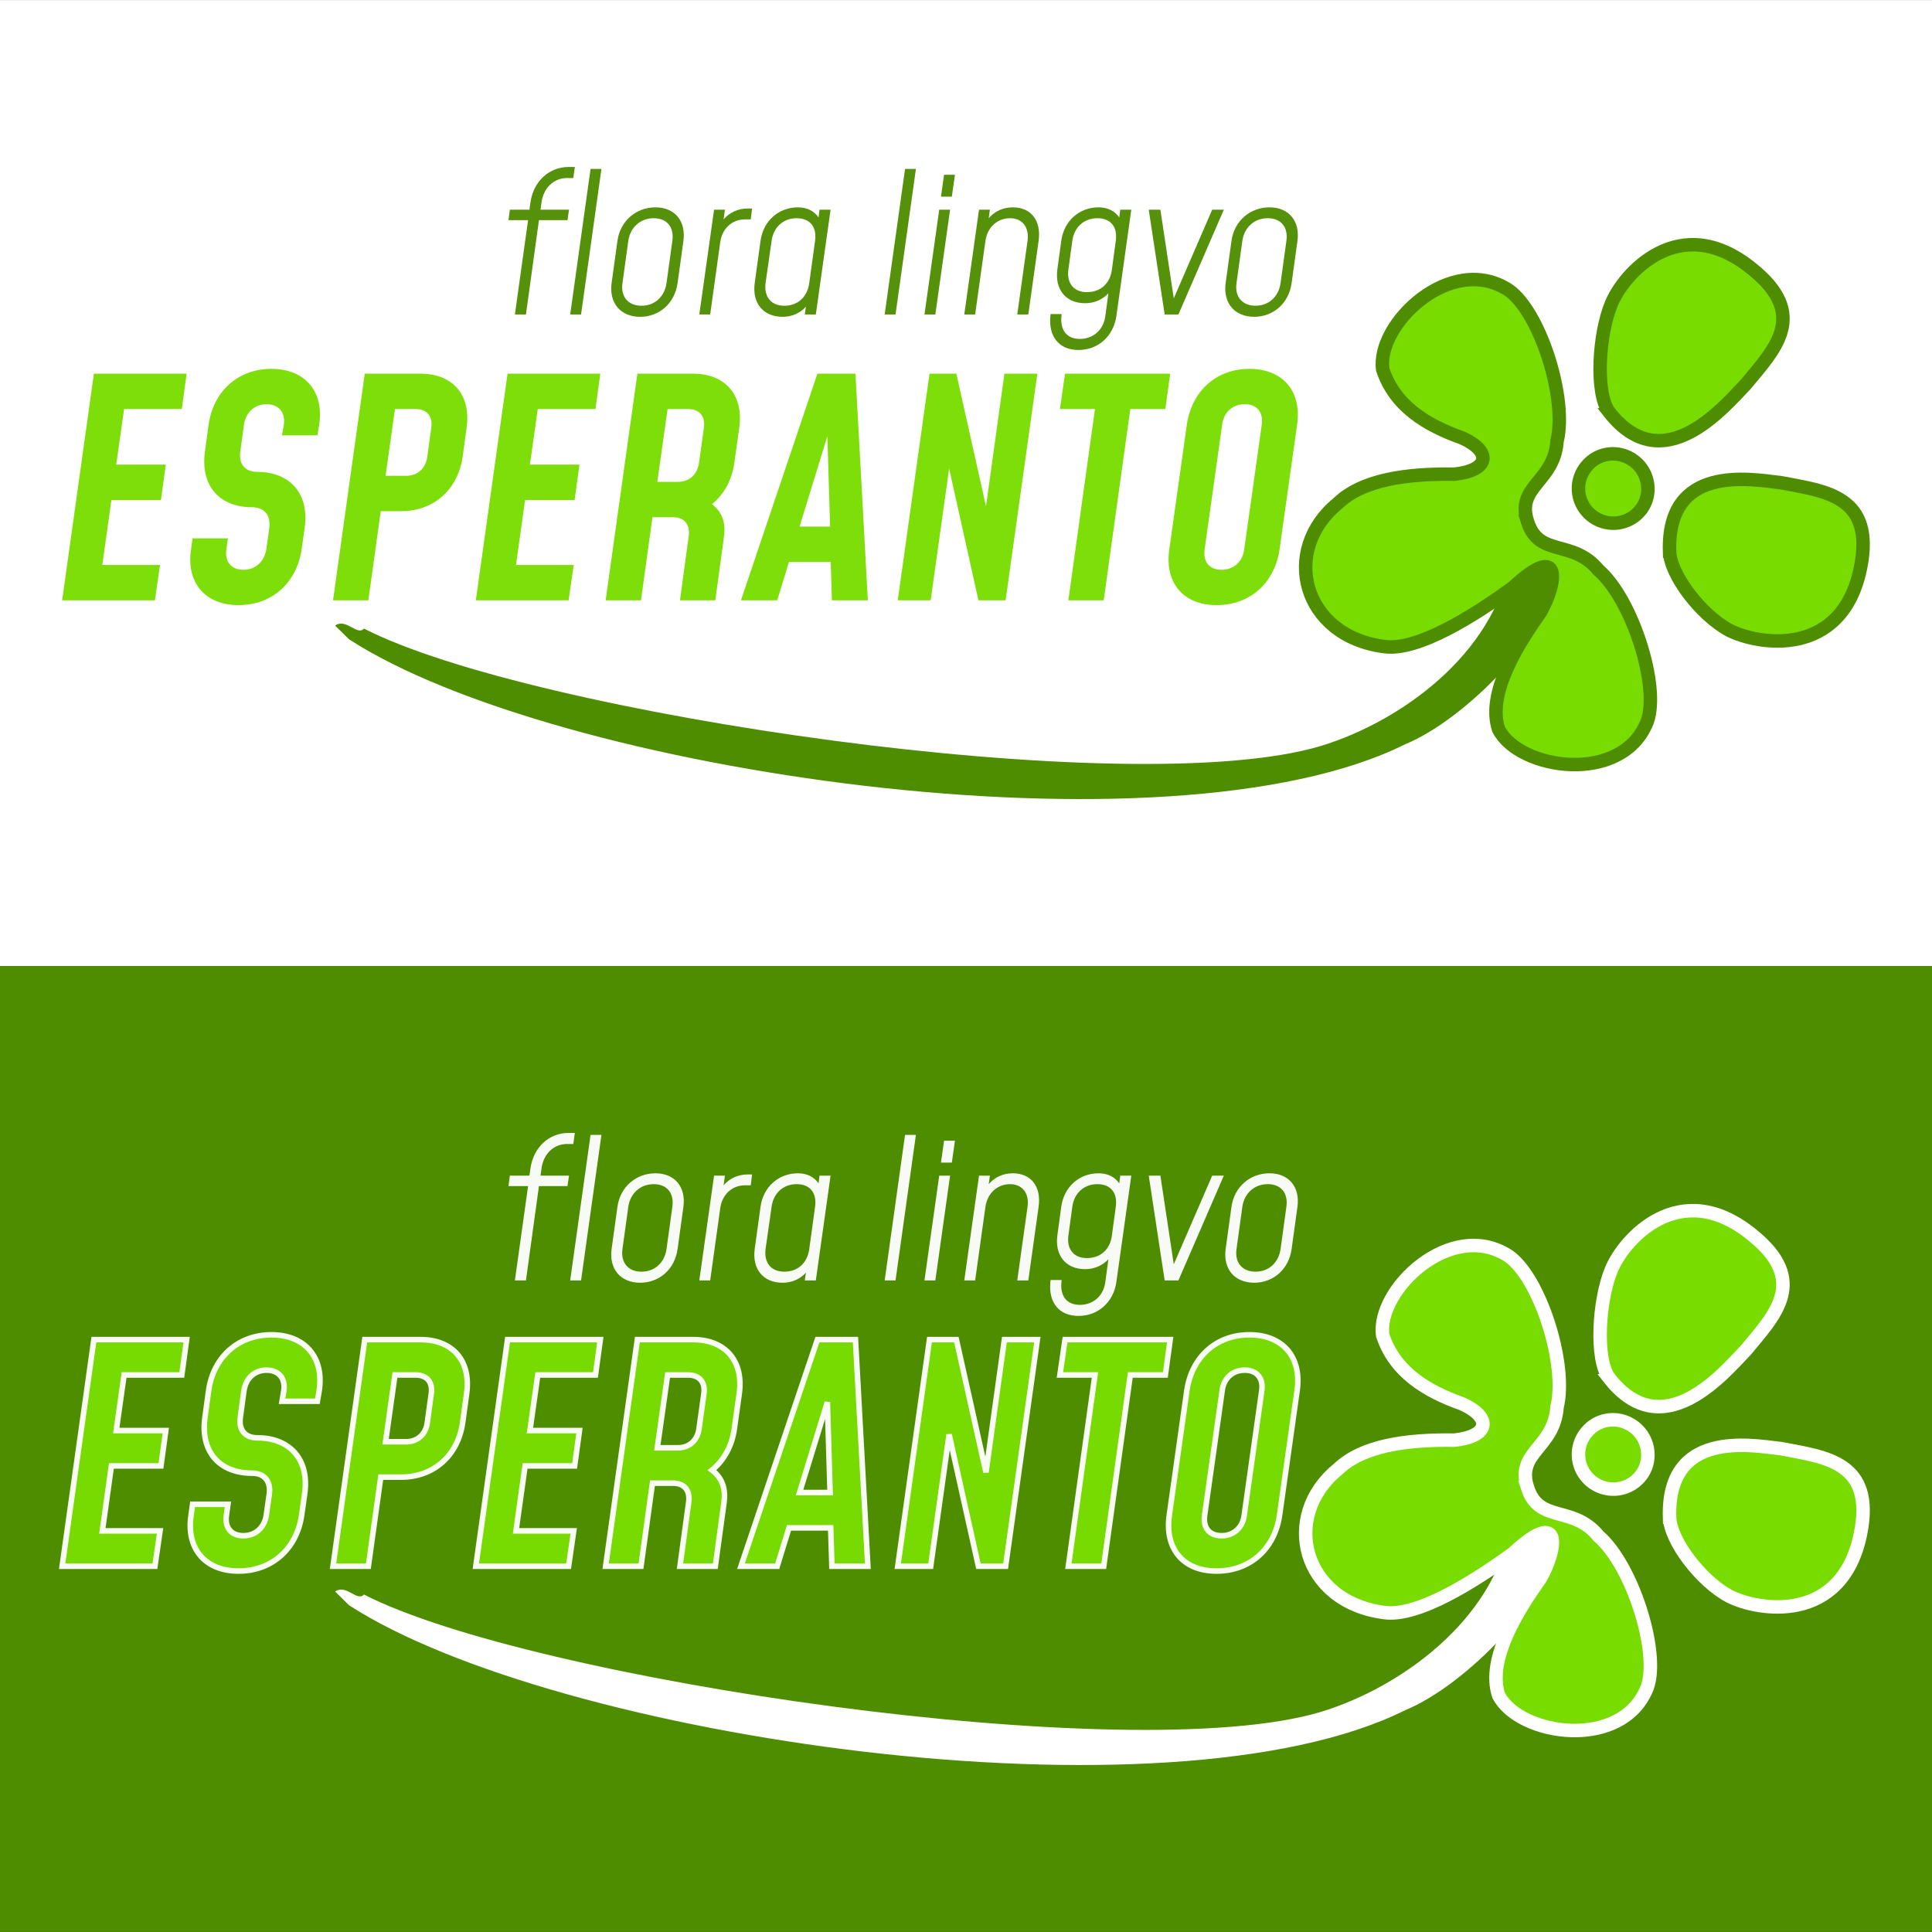 <svg height="2500" viewBox="0 0 192.756 192.741" width="2500" xmlns="http://www.w3.org/2000/svg"><rect x="0" y="0" width="192.756" height="192.741" fill="#333333" stroke="none"/><path d="m0 96.369h192.756v-96.369h-192.756z" fill="#fff" stroke-width=".707"/><path d="m0 192.741h192.756v-96.369h-192.756z" fill="#4e8d00" stroke-width=".707"/><g clip-rule="evenodd" fill-rule="evenodd"><path d="m33.434 62.407c1.096-.78 2.237 1.07 2.872.296 16.516 8.503 76.45 17.4 95.469 11.716 8.001-2.437 17.222-9.153 18.87-18.397l.225-.274.91.745c.156-.1-.004-.46.284-.527.564 1.07 1.285-.55 1.946.68 1.179.506.947-1.436 1.579.301-.782 6.144-9.43 14.852-15.381 17.294-23.653 11.795-84.936 2.783-105.386-10.467z" fill="#4e8d00" stroke-width="1.556"/><g fill="#79dc00" stroke="#4e8d00" stroke-miterlimit="2.613" stroke-width="1.345"><path d="m160.57 41.138c5.316 6.747 11.324-.417 13.612-2.813 2.833-3.432 6.396-6.913.58-11.543-7.218-5.837-12.803.563-13.993 3.514-1.247 2.941-1.656 8.964-.198 10.842zm6.002 13.852c-.243-8.642 7.833-7.248 11.172-6.828 4.342.84 9.357 1.266 7.872 8.523-1.865 9.04-10.242 7.654-13.093 6.185-2.841-1.525-5.891-5.54-5.95-7.88z" stroke-linecap="square"/><path d="m158.287 46.52c1.196-1.46 3.35-1.676 4.85-.447 1.454 1.191 1.712 3.384.516 4.844a3.481 3.481 0 0 1 -4.888.493 3.444 3.444 0 0 1 -.478-4.89z"/><path d="m152.398 52.03c1.14 3.617 4.516 1.704 7.09 4.85 3.352 2.893 6.115 11.556 4.867 15.075-2.473 6.378-12.764 4.863-14.838.803-1.203-3.631 1.989-8.59 4.167-11.665 1.654-2.888 2.278-7.144-2.711-2.513-3.874 2.827-9.54 6.407-12.875 5.92-8.216-1.064-10.332-9.646-4.613-14.296 2.442-2.358 6.86-2.974 11.61-2.9 3.505-.373 3.807-2.243.788-3.623-3.587-1.26-6.727-3.194-7.928-6.823-.645-4.532 6.828-11.69 12.58-7.91 3.088 2.174 5.863 10.778 4.81 15.062-.284 4.09-4.107 4.461-2.947 8.02z" stroke-linecap="square"/></g></g><path d="m18.62 37.275h-9.253l-3.166 22.609h9.254l.513-3.527h-5.758l.905-6.481h4.943l.483-3.527h-4.944l.784-5.547h5.757zm5.176 23.091c3.346 0 5.818-2.23 6.3-5.577l.302-2.14c.482-3.346-1.417-5.577-4.733-5.577-1.236 0-1.869-.814-1.688-2.05l.362-2.652c.18-1.236 1.055-2.05 2.26-2.05 1.176 0 1.9.783 1.719 2.05l-.181 1.055h3.527l.18-1.055c.513-3.347-1.446-5.577-4.762-5.577-3.376 0-5.818 2.29-6.27 5.577l-.362 2.652c-.482 3.407 1.417 5.577 4.702 5.577 1.236 0 1.87.814 1.719 2.05l-.302 2.14c-.18 1.236-1.085 2.05-2.29 2.05-1.297 0-1.87-.904-1.689-2.05l.15-1.085h-3.526l-.15 1.085c-.513 3.346 1.416 5.577 4.732 5.577zm9.429-.482h3.527l1.236-8.893h2.05c3.165 0 5.637-2.08 6.12-5.426l.391-2.864c.482-3.346-1.417-5.426-4.582-5.426h-5.577zm5.245-12.42.935-6.662h2.05c1.175 0 1.748.754 1.567 1.9l-.392 2.863c-.15 1.145-.964 1.899-2.11 1.899zm21.423-10.189h-9.255l-3.165 22.609h9.255l.512-3.527h-5.758l.905-6.481h4.943l.483-3.527h-4.944l.784-5.547h5.757zm9.275 0h-5.578l-3.165 22.609h3.527l1.145-8.29h2.05c1.146 0 1.718.753 1.568 1.869l-.875 6.42h3.527l.875-6.42c.18-1.387-.242-2.442-1.206-3.165 1.206-.995 1.99-2.412 2.23-4.13l.483-3.467c.482-3.286-1.387-5.426-4.582-5.426zm-1.538 10.792h-2.05l1.026-7.265h2.05c1.145 0 1.748.754 1.567 1.9l-.482 3.466c-.151 1.145-.965 1.899-2.11 1.899zm17.72-10.792h-3.798l-7.627 22.609h3.617l1.176-3.829h4.16l.12 3.829h3.588zm-5.577 15.253 2.773-9.013.272 9.013zm20.437-15.253-1.837 13.235-2.954-13.234h-2.683l-3.166 22.608h3.285l1.84-13.144 2.923 13.144h2.713l3.165-22.609zm6.381 22.609h3.527l2.653-19.082h3.497l.482-3.527h-10.49l-.513 3.527h3.497zm14.773.482c3.376 0 5.818-2.23 6.3-5.577l1.748-12.42c.483-3.346-1.416-5.576-4.763-5.576-3.315 0-5.757 2.23-6.24 5.577l-1.748 12.42c-.482 3.345 1.387 5.576 4.703 5.576zm.512-3.527c-1.236 0-1.869-.814-1.688-2.05l1.748-12.42c.151-1.235 1.025-2.05 2.261-2.05 1.206 0 1.87.815 1.688 2.05l-1.748 12.42c-.15 1.236-1.055 2.05-2.26 2.05z" fill="#79dc00" opacity=".96" stroke-width=".496"/><path d="m51.37 31.367h1.104l1.297-9.41h2.846l.155-1.045h-2.846l.097-.697c.193-1.472 1.22-2.46 2.555-2.46h.62l.155-1.103h-.62c-1.975 0-3.524 1.452-3.814 3.563l-.097.697h-1.955l-.136 1.045h1.956zm5.518 0h1.085l2.033-14.521h-1.086zm6.978.233c1.917 0 3.466-1.356 3.737-3.37l.581-4.201c.271-1.994-.871-3.35-2.788-3.35-1.936 0-3.524 1.356-3.795 3.35l-.581 4.202c-.271 2.013.91 3.369 2.846 3.369zm.136-1.104c-1.336 0-2.091-.91-1.898-2.265l.581-4.202c.194-1.355 1.2-2.265 2.537-2.265 1.336 0 2.052.91 1.858 2.265l-.58 4.202c-.194 1.355-1.162 2.265-2.498 2.265zm10.591-9.701c-.95 0-1.801.388-2.401 1.085l.135-.968h-1.084l-1.473 10.455h1.085l1.006-7.222c.194-1.355 1.182-2.265 2.46-2.265h.58l.136-1.085zm7.17.117-.097.774c-.426-.62-1.123-1.007-2.052-1.007-1.917 0-3.466 1.336-3.737 3.35l-.58 4.202c-.272 2.033.87 3.369 2.787 3.369.93 0 1.743-.368 2.324-1.007l-.116.774h1.103l1.472-10.455zm-.445 3.117-.581 4.22c-.194 1.356-1.104 2.247-2.498 2.247-1.316 0-2.033-.91-1.858-2.265l.6-4.202c.174-1.355 1.161-2.265 2.497-2.265 1.375 0 2.033.91 1.84 2.265zm6.946 7.338h1.084l2.033-14.521h-1.084zm5.616-11.753h1.085l.31-2.188h-1.085zm-1.646 11.753h1.085l1.471-10.455h-1.084zm8.812-10.687c-.968 0-1.8.387-2.401 1.084l.116-.852h-1.084l-1.472 10.455h1.085l1.026-7.338c.193-1.355 1.18-2.265 2.459-2.265 1.22 0 1.936.91 1.742 2.265l-1.026 7.338h1.104l1.026-7.338c.29-2.052-.775-3.35-2.575-3.35zm10.72.232-.097.774c-.426-.62-1.123-1.007-2.072-1.007-1.897 0-3.446 1.336-3.717 3.35l-.388 2.846c-.27 2.033.872 3.37 2.77 3.37.929 0 1.742-.369 2.323-.988l-.31 2.284c-.174 1.356-1.2 2.266-2.537 2.266-1.336 0-1.975-.91-1.839-2.266l.02-.213h-1.104l-.02.213c-.193 1.995.833 3.37 2.808 3.37 1.936 0 3.485-1.356 3.776-3.37l1.49-10.63zm-.446 3.117-.387 2.866c-.174 1.355-1.103 2.246-2.498 2.246-1.316 0-2.033-.91-1.839-2.266l.387-2.846c.175-1.355 1.162-2.265 2.498-2.265 1.375 0 2.033.91 1.84 2.265zm9.621-3.117-3.833 8.848-1.336-8.848h-1.162l1.588 10.455h1.374l4.531-10.455zm4.189 10.688c1.916 0 3.465-1.356 3.736-3.37l.581-4.201c.271-1.994-.871-3.35-2.788-3.35-1.936 0-3.524 1.356-3.795 3.35l-.581 4.202c-.271 2.013.91 3.369 2.846 3.369zm.135-1.104c-1.336 0-2.091-.91-1.898-2.265l.581-4.202c.194-1.355 1.2-2.265 2.537-2.265 1.336 0 2.052.91 1.858 2.265l-.58 4.202c-.194 1.355-1.162 2.265-2.498 2.265z" fill="#4e8d00" opacity=".96" stroke-width=".319"/><g clip-rule="evenodd" fill-rule="evenodd"><path d="m33.434 158.78c1.096-.78 2.237 1.07 2.872.295 16.516 8.504 76.45 17.4 95.469 11.716 8.001-2.437 17.222-9.152 18.87-18.396l.225-.275.91.745c.156-.099-.004-.46.284-.527.564 1.071 1.285-.55 1.946.68 1.18.507.947-1.436 1.579.301-.782 6.145-9.43 14.852-15.38 17.294-23.654 11.796-84.937 2.783-105.387-10.467z" fill="#fff" stroke-width="1.74"/><g fill="#79dc00" stroke="#fff" stroke-miterlimit="2.613" stroke-width="1.345"><path d="m160.57 137.51c5.316 6.748 11.324-.417 13.612-2.812 2.833-3.433 6.396-6.913.58-11.544-7.218-5.836-12.803.563-13.993 3.514-1.247 2.942-1.656 8.964-.198 10.842zm6.002 13.853c-.243-8.643 7.833-7.249 11.172-6.829 4.342.84 9.357 1.266 7.872 8.523-1.865 9.041-10.242 7.655-13.093 6.186-2.841-1.526-5.891-5.54-5.95-7.88z" stroke-linecap="square"/><path d="m158.287 142.892c1.196-1.46 3.35-1.676 4.85-.446 1.454 1.19 1.712 3.384.516 4.844a3.481 3.481 0 0 1 -4.888.492 3.444 3.444 0 0 1 -.478-4.89z"/><path d="m152.398 148.402c1.14 3.618 4.516 1.705 7.09 4.85 3.352 2.893 6.115 11.557 4.867 15.075-2.473 6.379-12.764 4.863-14.838.804-1.203-3.632 1.989-8.59 4.167-11.666 1.654-2.887 2.278-7.143-2.711-2.512-3.874 2.826-9.54 6.406-12.875 5.92-8.216-1.065-10.332-9.646-4.613-14.297 2.442-2.358 6.86-2.974 11.61-2.9 3.505-.373 3.807-2.243.788-3.622-3.587-1.261-6.727-3.195-7.928-6.824-.645-4.532 6.828-11.689 12.58-7.91 3.088 2.174 5.863 10.778 4.81 15.062-.284 4.09-4.107 4.462-2.947 8.02z" stroke-linecap="square"/></g></g><path d="m18.62 133.647h-9.253l-3.165 22.609h9.254l.513-3.527h-5.759l.905-6.481h4.943l.483-3.527h-4.944l.784-5.547h5.757zm5.176 23.091c3.346 0 5.818-2.23 6.3-5.577l.302-2.14c.482-3.346-1.417-5.577-4.733-5.577-1.236 0-1.869-.813-1.688-2.05l.362-2.652c.18-1.236 1.055-2.05 2.26-2.05 1.176 0 1.9.784 1.719 2.05l-.181 1.055h3.527l.18-1.055c.513-3.346-1.446-5.577-4.762-5.577-3.376 0-5.818 2.291-6.27 5.577l-.362 2.653c-.482 3.406 1.417 5.576 4.702 5.576 1.236 0 1.87.814 1.719 2.05l-.302 2.14c-.18 1.236-1.085 2.05-2.29 2.05-1.297 0-1.87-.904-1.689-2.05l.15-1.085h-3.526l-.15 1.085c-.513 3.347 1.416 5.577 4.732 5.577zm9.429-.482h3.527l1.236-8.893h2.05c3.165 0 5.637-2.08 6.12-5.426l.391-2.864c.482-3.346-1.417-5.426-4.582-5.426h-5.577zm5.245-12.42.935-6.662h2.05c1.175 0 1.748.754 1.567 1.9l-.392 2.863c-.15 1.146-.964 1.9-2.11 1.9zm21.423-10.189h-9.255l-3.165 22.609h9.255l.512-3.527h-5.758l.905-6.481h4.943l.483-3.527h-4.944l.784-5.547h5.757zm9.275 0h-5.578l-3.165 22.609h3.527l1.145-8.29h2.05c1.146 0 1.718.754 1.568 1.87l-.875 6.42h3.527l.875-6.42c.18-1.388-.242-2.443-1.206-3.166 1.206-.995 1.99-2.412 2.23-4.13l.483-3.467c.482-3.285-1.387-5.426-4.582-5.426zm-1.538 10.793h-2.05l1.026-7.265h2.05c1.145 0 1.748.754 1.567 1.9l-.482 3.466c-.151 1.146-.965 1.9-2.11 1.9zm17.72-10.793h-3.798l-7.627 22.609h3.617l1.176-3.828h4.16l.12 3.828h3.588zm-5.577 15.254 2.773-9.014.272 9.014zm20.437-15.254-1.838 13.234-2.954-13.234h-2.683l-3.165 22.609h3.285l1.84-13.143 2.923 13.143h2.713l3.165-22.609zm6.381 22.609h3.527l2.653-19.082h3.497l.482-3.527h-10.49l-.513 3.527h3.497zm14.773.482c3.376 0 5.818-2.23 6.3-5.577l1.748-12.42c.483-3.345-1.416-5.576-4.763-5.576-3.315 0-5.757 2.23-6.24 5.577l-1.748 12.42c-.482 3.346 1.387 5.576 4.703 5.576zm.512-3.527c-1.236 0-1.869-.814-1.688-2.05l1.748-12.42c.151-1.235 1.025-2.049 2.261-2.049 1.206 0 1.87.814 1.688 2.05l-1.748 12.42c-.15 1.235-1.055 2.05-2.26 2.05z" fill="#79dc00" opacity=".96" stroke="#fff" stroke-width=".554"/><path d="m51.37 127.74h1.104l1.297-9.41h2.846l.155-1.046h-2.846l.097-.697c.193-1.472 1.22-2.459 2.555-2.459h.62l.155-1.104h-.62c-1.975 0-3.524 1.452-3.814 3.563l-.097.697h-1.955l-.136 1.046h1.956zm5.518 0h1.085l2.033-14.522h-1.086zm6.978.232c1.917 0 3.466-1.355 3.737-3.37l.581-4.2c.271-1.995-.871-3.35-2.788-3.35-1.936 0-3.524 1.355-3.795 3.35l-.581 4.2c-.271 2.015.91 3.37 2.846 3.37zm.136-1.104c-1.336 0-2.091-.91-1.898-2.265l.581-4.202c.194-1.355 1.2-2.265 2.537-2.265s2.052.91 1.858 2.265l-.58 4.202c-.194 1.355-1.162 2.265-2.498 2.265zm10.591-9.7c-.95 0-1.801.387-2.401 1.084l.135-.968h-1.084l-1.473 10.456h1.085l1.006-7.223c.194-1.355 1.182-2.265 2.46-2.265h.58l.136-1.084zm7.17.116-.097.774c-.426-.62-1.123-1.006-2.052-1.006-1.917 0-3.466 1.336-3.737 3.35l-.58 4.2c-.272 2.034.87 3.37 2.787 3.37.93 0 1.743-.368 2.324-1.007l-.116.775h1.103l1.472-10.456zm-.445 3.117-.581 4.221c-.194 1.356-1.104 2.246-2.498 2.246-1.316 0-2.033-.91-1.858-2.265l.6-4.202c.174-1.355 1.161-2.265 2.497-2.265 1.375 0 2.033.91 1.84 2.265zm6.946 7.339h1.084l2.033-14.522h-1.084zm5.616-11.753h1.085l.31-2.188h-1.085zm-1.646 11.753h1.085l1.471-10.456h-1.084zm8.812-10.688c-.968 0-1.8.387-2.401 1.084l.116-.852h-1.084l-1.472 10.456h1.085l1.026-7.339c.193-1.355 1.18-2.265 2.459-2.265 1.22 0 1.936.91 1.742 2.265l-1.026 7.339h1.104l1.026-7.339c.29-2.052-.775-3.35-2.575-3.35zm10.72.232-.097.774c-.426-.62-1.123-1.006-2.072-1.006-1.897 0-3.446 1.336-3.717 3.35l-.388 2.846c-.27 2.033.872 3.369 2.77 3.369.929 0 1.742-.368 2.323-.988l-.31 2.285c-.174 1.355-1.2 2.265-2.537 2.265s-1.975-.91-1.839-2.265l.02-.213h-1.104l-.02.213c-.193 1.994.833 3.369 2.808 3.369 1.936 0 3.485-1.356 3.776-3.37l1.49-10.629zm-.446 3.117-.387 2.866c-.174 1.355-1.103 2.246-2.498 2.246-1.316 0-2.033-.91-1.839-2.265l.387-2.847c.175-1.355 1.162-2.265 2.498-2.265 1.375 0 2.033.91 1.84 2.265zm9.621-3.117-3.833 8.849-1.336-8.849h-1.162l1.588 10.456h1.374l4.531-10.456zm4.189 10.688c1.916 0 3.465-1.355 3.736-3.37l.581-4.2c.271-1.995-.871-3.35-2.788-3.35-1.936 0-3.524 1.355-3.795 3.35l-.581 4.2c-.271 2.015.91 3.37 2.846 3.37zm.135-1.104c-1.336 0-2.091-.91-1.898-2.265l.581-4.202c.194-1.355 1.2-2.265 2.537-2.265s2.052.91 1.858 2.265l-.58 4.202c-.194 1.355-1.162 2.265-2.498 2.265z" fill="#fff" opacity=".96" stroke-width=".356"/></svg>